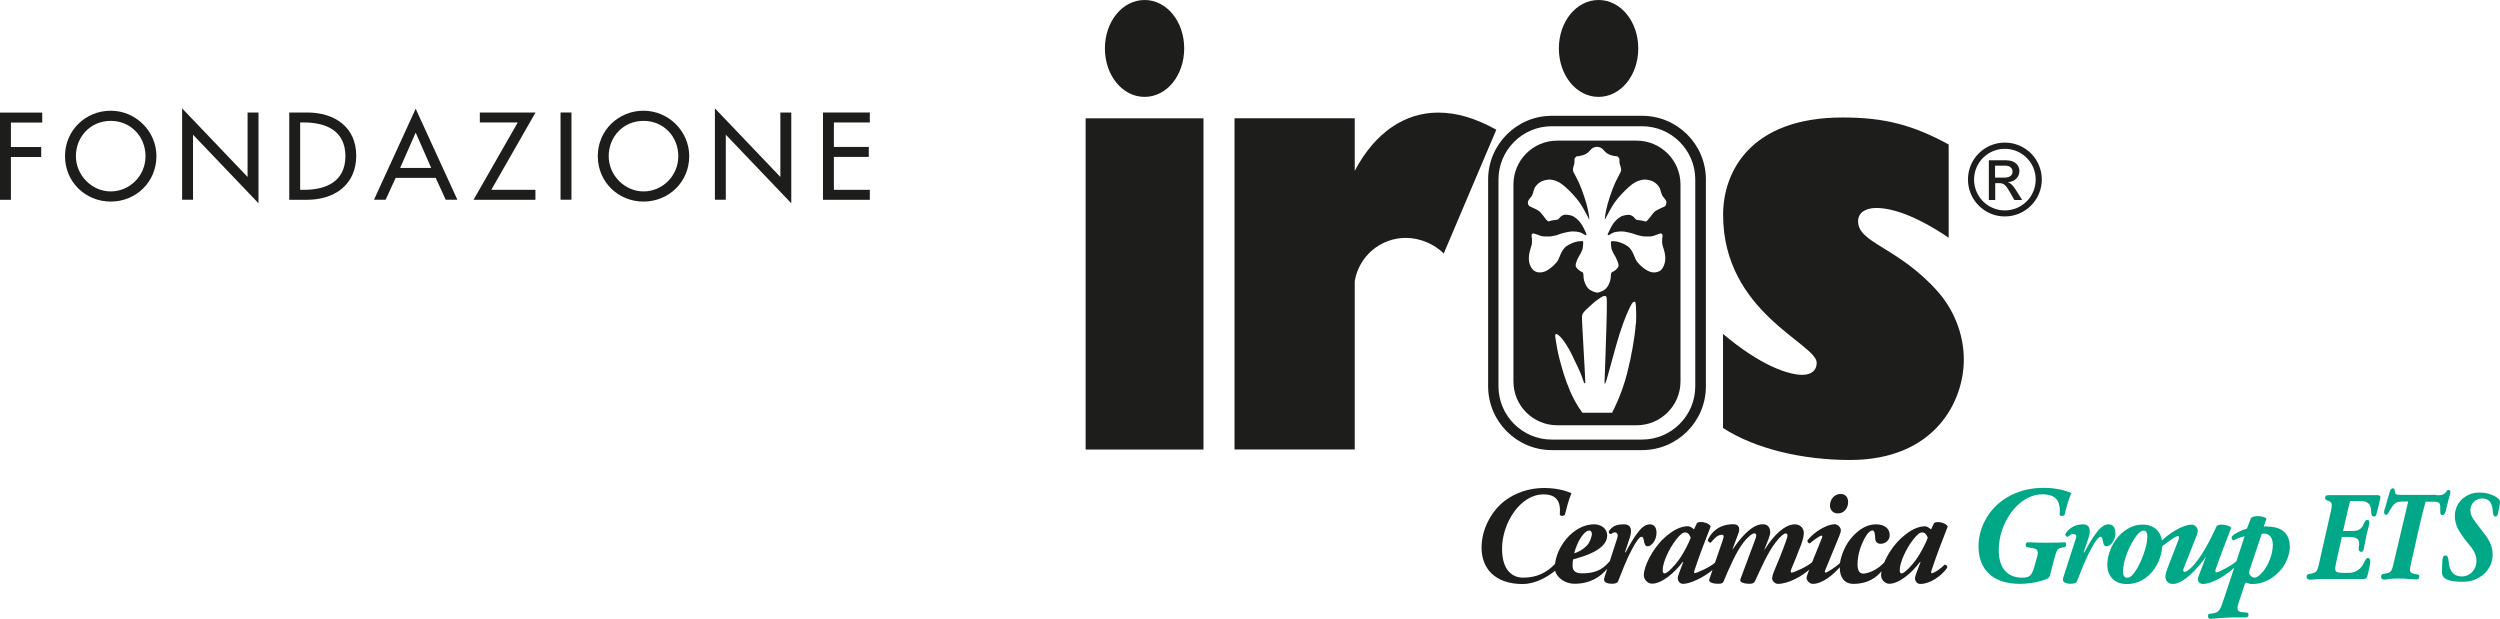 <?xml version="1.0" encoding="UTF-8"?>
<svg id="Livello_2" data-name="Livello 2" xmlns="http://www.w3.org/2000/svg" viewBox="0 0 265.77 65.79">
  <defs>
    <style>
      .cls-1 {
        fill: #00a887;
      }

      .cls-2 {
        fill: #1d1d1b;
      }
    </style>
  </defs>
  <g id="Livello_1-2" data-name="Livello 1">
    <g>
      <path class="cls-2" d="M1.16,13.02v2.61h3.22v1.06H1.16v4.55H0v-9.27h4.49v1.06H1.16Z"/>
      <path class="cls-2" d="M16.63,16.6c0,2.75-2.18,4.83-4.86,4.83s-4.86-2.08-4.86-4.83,2.2-4.83,4.86-4.83,4.86,2.18,4.86,4.83ZM15.47,16.6c0-2.04-1.53-3.75-3.7-3.75s-3.7,1.71-3.7,3.75,1.7,3.75,3.7,3.75,3.7-1.64,3.7-3.75Z"/>
      <path class="cls-2" d="M19.36,11.52l6.96,7.29v-6.85h1.16v9.65l-6.96-7.29v6.91h-1.16v-9.72h0Z"/>
      <path class="cls-2" d="M30.75,11.96h1.92c2.84,0,5.2,1.5,5.2,4.59s-2.31,4.69-5.24,4.69h-1.88v-9.27h0ZM31.91,20.18h.41c2.36,0,4.4-.89,4.4-3.58s-2.04-3.58-4.4-3.58h-.41v7.16Z"/>
      <path class="cls-2" d="M42.06,18.91l-1.06,2.32h-1.24l4.43-9.67,4.43,9.67h-1.24l-1.06-2.32h-4.26,0ZM44.19,14.1l-1.65,3.75h3.3l-1.65-3.75h0Z"/>
      <path class="cls-2" d="M56.92,20.18v1.06h-6.58l4.7-8.22h-4.03v-1.06h5.92l-4.7,8.22h4.7,0Z"/>
      <path class="cls-2" d="M60.75,21.23h-1.16v-9.27h1.16v9.27Z"/>
      <path class="cls-2" d="M73.27,16.6c0,2.75-2.18,4.83-4.86,4.83s-4.86-2.08-4.86-4.83,2.2-4.83,4.86-4.83,4.86,2.18,4.86,4.83ZM72.11,16.6c0-2.04-1.53-3.75-3.7-3.75s-3.7,1.71-3.7,3.75,1.7,3.75,3.7,3.75,3.7-1.64,3.7-3.75Z"/>
      <path class="cls-2" d="M76,11.52l6.96,7.29v-6.85h1.16v9.65l-6.96-7.29v6.91h-1.16v-9.72h0Z"/>
      <path class="cls-2" d="M87.49,11.96h4.98v1.06h-3.82v2.6h3.71v1.06h-3.71v3.5h3.82v1.06h-4.98v-9.27h0Z"/>
    </g>
    <g>
      <path class="cls-2" d="M174.16,5.15c0,2.87-1.87,5.15-4.22,5.15s-4.22-2.28-4.22-5.15,1.87-5.15,4.22-5.15,4.22,2.28,4.22,5.15M125.89,5.15c0,2.87-1.86,5.15-4.21,5.15s-4.22-2.28-4.22-5.15,1.87-5.15,4.22-5.15,4.21,2.28,4.21,5.15M115.41,12.58h12.53v35.21h-12.53V12.58Z"/>
      <path class="cls-2" d="M153.48,26.95c-1-1-2.51-1.66-4.03-1.66-2.73,0-4.99,1.98-5.43,4.59v17.9h-12.78V12.57h12.78v5.59c2.18-4.14,5.38-6.19,8.86-6.19,1.97,0,3.95.58,6.19,1.82l-5.59,13.16Z"/>
      <path class="cls-2" d="M213.13,23.01c-2.17,0-3.92-1.76-3.92-3.93s1.75-3.92,3.92-3.92,3.93,1.75,3.93,3.92-1.76,3.93-3.93,3.93M213.13,15.82c-1.81,0-3.27,1.46-3.27,3.27s1.46,3.28,3.27,3.28,3.28-1.47,3.28-3.28-1.47-3.27-3.28-3.27M213.08,18.88c.52,0,.87-.2.87-.64,0-.38-.31-.63-.76-.63h-1.1v1.27h.99ZM211.42,17.04h1.86c1.04,0,1.4.65,1.4,1.11,0,.68-.49,1.17-1.2,1.21v.02c.36.13.63.49.98,1.06l.51.82h-.83l-.37-.66c-.53-.95-.74-1.13-1.25-1.13h-.41v1.79h-.68v-4.22h-.01Z"/>
      <path class="cls-2" d="M207.16,25.27c-3.64-2.46-6.15-3.16-7.69-3.16-1.15,0-1.94.49-1.94,1.41,0,2.34,4.2,2.7,8.44,7.44,1.67,1.87,2.8,4.47,2.8,7.27,0,4.4-3.04,10.67-12.11,10.67-5.08,0-10.09-1.2-13.49-3.4v-10c4.12,3.47,7.04,4.35,8.43,4.35.92,0,1.53-.44,1.53-1.28,0-2.05-9.95-5.34-9.95-15.74,0-4.47,2.8-10.34,12.71-10.34,4.47,0,7.46.8,11.27,2.87v9.91h0Z"/>
      <path class="cls-2" d="M164.96,13.42c-3.12,0-5.66,2.54-5.66,5.66v21.99c0,3.12,2.54,5.66,5.66,5.66h9.6c3.12,0,5.66-2.54,5.66-5.66v-21.99c0-3.12-2.54-5.66-5.66-5.66h-9.6ZM174.57,47.85h-9.6c-3.73,0-6.77-3.04-6.77-6.78v-21.99c0-3.73,3.04-6.77,6.77-6.77h9.6c3.74,0,6.78,3.04,6.78,6.77v21.99c0,3.74-3.04,6.78-6.78,6.78"/>
      <path class="cls-2" d="M177.14,21.63c-.01.09-.05.2-.12.27-.07.08-.19.12-.3.16-.11.05-.21.09-.32.15-.11.05-.23.11-.34.18-.1.06-.19.13-.31.27s-.26.34-.39.5-.23.29-.31.35c-.08.05-.15.04-.21.02-.06-.02-.12-.04-.19-.06-.08-.02-.18-.03-.29-.05-.11,0-.23-.03-.31-.04s-.12-.03-.16-.07c-.05-.04-.1-.12-.16-.18-.06-.07-.13-.13-.21-.18-.08-.05-.18-.08-.27-.1-.08-.02-.16-.02-.25,0-.09,0-.2.02-.29.04-.09.02-.17.04-.26.07-.08.03-.17.08-.27.15-.1.07-.22.15-.33.26s-.23.24-.33.38c-.1.14-.19.29-.29.48s-.2.4-.26.54c-.06.13-.07.18-.06.21.07.05.11.04.15,0,.05-.02.1-.06.17-.1.07-.04.14-.09.22-.12.07-.04.14-.07.27-.09.13-.03.31-.05.46-.06s.27,0,.37,0,.18.02.27.04c.09.02.17.04.3.06.12.03.28.06.41.1.13.04.22.08.32.11.1.04.2.07.31.1s.23.05.34.07.2.04.35.05h.5c.15,0,.26-.02.37-.05.12-.03.25-.08.35-.12s.17-.06.24-.08c.07-.03.14-.05.2-.07.06,0,.11,0,.15.03s.06.09.08.14c.01.06.01.11,0,.17,0,.06-.03.11-.04.22s-.01.27,0,.39c0,.13.02.22.05.33s.07.23.12.39.1.36.13.55.04.37.03.54c0,.17-.04.33-.09.5s-.14.34-.23.47-.19.23-.33.29c-.13.07-.29.11-.45.12-.16,0-.33,0-.49-.06s-.3-.12-.44-.21c-.13-.08-.26-.18-.42-.31s-.34-.31-.46-.45-.19-.25-.26-.41-.15-.37-.23-.55c-.08-.18-.18-.33-.26-.45-.09-.12-.17-.22-.31-.33-.14-.1-.33-.2-.52-.29s-.37-.15-.55-.2c-.18-.04-.36-.06-.47-.06h-.21s-.06.03-.06.16c0,.12.02.35.04.51.02.15.05.23.09.32.04.09.09.2.16.33s.16.28.23.4c.06.12.1.22.14.31.04.1.08.2.11.28.02.08.03.14.04.19v.15c-.01.06-.04.12-.1.2s-.16.17-.23.23-.12.09-.17.12c-.05.03-.12.05-.16.07s-.07.04-.09.08c-.02.04-.04.1-.05.16,0,.07,0,.14-.02.25,0,.11-.02.26-.06.41-.04.15-.1.31-.17.45s-.15.27-.25.38-.23.21-.42.3-.44.18-.55.17c-.1,0-.36-.08-.55-.17s-.32-.19-.42-.3-.18-.24-.25-.38-.13-.3-.17-.45-.05-.3-.06-.41c0-.11,0-.18-.02-.25,0-.07-.03-.12-.05-.16-.02-.04-.04-.06-.09-.08-.04-.02-.11-.04-.16-.07-.05-.03-.1-.06-.17-.12s-.17-.15-.23-.23-.09-.15-.11-.2c-.01-.06-.01-.1,0-.15,0-.05.01-.11.04-.19s.07-.18.1-.28c.04-.1.07-.19.14-.31.06-.12.16-.27.23-.4.07-.13.12-.24.16-.33s.07-.17.09-.32c.02-.15.04-.38.04-.51,0-.12-.02-.14-.06-.16-.04,0-.09-.02-.21,0-.12,0-.29.02-.47.06s-.36.11-.55.2-.38.19-.52.29c-.14.1-.22.2-.31.33-.09.12-.18.27-.26.45-.08.18-.16.39-.23.55s-.14.27-.26.41-.31.32-.46.45c-.16.13-.28.22-.42.31-.13.08-.28.16-.44.21s-.33.07-.49.06c-.16,0-.32-.05-.45-.12-.13-.07-.23-.16-.33-.29-.09-.13-.17-.31-.23-.47-.06-.17-.08-.33-.09-.5,0-.17,0-.35.03-.54.03-.19.09-.39.13-.55.05-.16.09-.29.12-.39.03-.11.05-.2.05-.33v-.39c-.01-.11-.03-.17-.04-.22v-.17c.01-.06.04-.11.08-.14.04-.03.09-.04.15-.03s.13.04.21.07c.07.03.14.05.24.08.1.04.23.09.35.12s.22.04.37.05h.5c.15,0,.24-.03.35-.05.11-.02.23-.04.34-.07s.22-.06.31-.1c.1-.04.19-.08.32-.11.13-.04.28-.07.41-.1.12-.03.21-.05.3-.06.09-.02.17-.03.27-.04.1,0,.22,0,.37,0s.33.04.46.06c.13.03.19.06.27.09.07.04.15.08.22.12s.12.07.17.1.09.03.11.03c.04-.08.03-.13-.02-.26-.06-.13-.16-.35-.26-.54-.1-.18-.19-.34-.29-.48s-.22-.27-.33-.38c-.12-.11-.23-.19-.33-.26-.1-.07-.19-.12-.27-.15s-.16-.05-.26-.07c-.09-.02-.2-.03-.29-.04-.09,0-.16,0-.25,0-.08.02-.18.05-.27.1-.08.05-.15.11-.21.18-.06.07-.12.14-.16.18-.05.04-.08.06-.16.07-.08,0-.2.03-.31.04s-.21.03-.29.05c-.08.02-.13.04-.19.06s-.13.04-.21-.02c-.08-.05-.19-.18-.31-.35-.13-.16-.27-.37-.39-.5-.12-.14-.2-.2-.31-.27-.1-.06-.22-.13-.34-.18-.11-.05-.21-.1-.32-.15-.11-.05-.23-.09-.3-.16-.07-.07-.11-.18-.12-.27-.01-.09-.01-.16.03-.25s.12-.2.19-.29.14-.14.19-.24c.06-.1.11-.24.15-.37.04-.13.06-.25.11-.37.04-.12.11-.24.22-.37.11-.13.26-.27.41-.36s.29-.14.46-.19c.16-.04.35-.08.51-.08.17,0,.32.02.49.07.17.05.36.11.55.22s.4.26.64.47c.25.22.54.5.81.79s.52.59.74.9c.22.32.41.65.56.93s.27.5.34.64.09.21.1.24c.03-.13.02-.29-.03-.56-.04-.27-.12-.66-.26-1.16s-.34-1.09-.52-1.56-.34-.8-.47-1.06-.23-.45-.3-.57c-.07-.12-.11-.18-.12-.27-.02-.08-.01-.19,0-.3.02-.11.07-.24.1-.35s.05-.2.05-.3v-.24c0-.06,0-.11.04-.17.03-.05.09-.11.13-.15.04-.03.06-.04.12-.05.06,0,.16,0,.26-.03s.2-.04.33-.08c.13-.04.28-.1.39-.17.12-.07.2-.15.27-.22.07-.07.12-.13.17-.18.04-.05.08-.09.12-.12s.08-.07.13-.09c.05-.03.11-.05.18-.07.06-.02.13-.04.25-.04s.18.02.25.04c.06.02.12.04.18.07.05.03.1.06.13.09.04.03.07.07.12.12.04.05.1.11.17.18.07.07.15.15.27.22s.27.13.39.17c.13.04.23.07.33.08.1.02.2.02.26.03.06,0,.08.02.12.05s.1.1.13.15c.03.05.04.1.04.17v.24c0,.09.02.19.06.3.03.11.08.23.1.35.02.11.03.22.01.3s-.06.14-.12.27c-.07.12-.17.31-.3.57-.13.26-.29.6-.47,1.06-.18.47-.38,1.07-.52,1.56-.14.5-.21.89-.26,1.16-.04.27-.05.43-.05.5.04.02.06-.04.13-.18s.18-.36.34-.64.34-.62.56-.93c.22-.32.47-.61.74-.9s.57-.57.81-.79c.25-.22.45-.37.65-.47.19-.11.38-.17.55-.22.17-.05.32-.07.49-.07s.35.04.51.08c.16.04.31.09.46.19.15.09.3.23.41.36.11.13.17.25.22.37.04.12.07.24.11.37.04.13.09.27.15.37.06.1.12.16.19.24.07.09.15.2.19.29s.04.16.03.25M173.89,34.45c-.05.8-.18,1.66-.33,2.52s-.33,1.72-.6,2.77c-.28,1.05-.66,2.3-1.58,4.14h-3.16c-.61-.84-1-1.6-1.29-2.27s-.49-1.24-.68-1.82c-.18-.58-.35-1.19-.47-1.66-.12-.48-.2-.84-.26-1.18s-.11-.66-.14-.86c-.03-.2-.04-.27-.05-.34,0-.07,0-.13.01-.17.02-.04.06-.07.12-.07s.13.05.23.13.23.19.43.44c.2.26.46.66.68,1.04.21.38.38.74.58,1.17.2.42.44.9.61,1.3.17.4.27.71.33.9.06.18.09.23.12.25s.05.02.07,0c.02-.02.03-.07-.03-1.2-.06-1.13-.19-3.36-.25-4.53s-.06-1.28-.05-1.38c0-.1.03-.18.08-.28s.13-.21.31-.39.47-.44.66-.61.3-.27.41-.35c.11-.08.23-.16.33-.23.1-.07.18-.13.25-.17.07-.05.13-.08.18-.1.06-.02.12-.03.17-.03.06,0,.11,0,.14.02.04.02.06.06.08.15.02.08.03.21.03.7s-.01,1.36-.05,2.52c-.03,1.17-.09,2.64-.12,3.68-.04,1.04-.06,1.66-.07,1.97,0,.31,0,.3.02.29.02,0,.06,0,.2-.46s.39-1.37.63-2.26c.25-.9.49-1.79.74-2.57.25-.78.49-1.45.7-1.95.21-.5.37-.84.48-1.05.11-.21.17-.3.24-.36.07-.06.14-.09.2-.07.06.02.09.07.12.47s.05,1.14,0,1.94M173.98,14.95h-8.43c-2.58,0-4.66,2.09-4.66,4.66v20.94c0,2.58,2.09,4.66,4.66,4.66h8.43c2.58,0,4.67-2.09,4.67-4.66v-20.94c0-2.57-2.09-4.66-4.67-4.66"/>
    </g>
    <g>
      <path class="cls-2" d="M195.38,54.58c.66,0,1.09-.55,1.09-1.2,0-.56-.32-.87-.8-.87-.66,0-1.13.58-1.13,1.23,0,.47.32.84.85.84"/>
      <g>
        <path class="cls-2" d="M175.15,58.08c.39,0,.95-.6.95-1.45,0-.6-.29-.89-.7-.89-.52,0-.96.4-1.4,1.02-.34.46-.72,1.09-1.19,1.96h-.07l.52-1.56c.24-.75.21-1.42-.62-1.42s-1.21.2-1.56.67c-.17.22.11.44.23.34.28-.23.51-.19.62,0,.08.14.06.25-.03.54-.23.73-.5,1.55-.77,2.37-.58.63-1.16,1.29-2.95,1.29-.81,0-1-.38-1-.78,0-.31.01-.53.07-.71,1.16-.31,3.61-1.02,3.61-2.54,0-.65-.56-1.18-1.39-1.18-.67,0-1.45.22-2.25.86-1.02.8-1.77,2.13-1.91,3.35-.89.94-1.96,1.46-3.39,1.46-1.06,0-2.24-.68-2.24-3.08,0-2.73,1.94-5.77,4.39-5.77,1.33,0,1.88.65,1.75,2.16.06.16.44.16.54,0,.2-.78.39-1.55.7-2.29-.43-.18-1.43-.55-2.87-.55-2.16,0-3.73.87-4.64,1.71-1.08.99-2.04,2.7-2.05,4.62-.01,2.21,1.43,3.88,4.37,3.88,1.26,0,2.56-.68,3.45-1.42.2.79,1.12,1.39,2.04,1.39,1.73,0,2.79-.75,3.5-1.6-.11.34-.22.68-.32,1.01-.14.47.43.59.79.59.32,0,.6-.06.69-.27.46-1.15.86-2.26,1.5-3.45.37-.68.75-1.28.99-1.28.11,0,.19.09.23.34.07.38.13.68.42.68M168.34,56.78c.21-.25.43-.38.62-.38.17,0,.27.18.27.34-.01.37-.23.93-.52,1.24-.42.44-.86.69-1.36.84.13-.55.47-1.46.99-2.04"/>
        <path class="cls-2" d="M206.72,60.03c-.44.47-1.15.91-1.35.91-.1,0-.09-.12-.03-.31.54-1.64,1.18-3.28,1.72-4.66-.07-.15-.29-.31-.53-.38-.17-.06-.36-.09-.53-.09-.16,0-.3.04-.39.1l-.33.69c-.2-.21-.49-.34-.63-.34-.76,0-1.61.4-2.55,1.27-.8.74-1.43,1.72-1.79,2.57-.64.7-1.55,1.16-2.24,1.19-.34,0-.6-.27-.6-.97,0-1.02.33-1.96.7-2.69.34-.65.66-.93.89-.93.27,0,.27.59.29.87.01.32.21.55.57.55.52,0,.97-.37.97-.93,0-.74-.63-1.14-1.46-1.14s-1.72.41-2.58,1.4c-.68.78-1.12,1.86-1.25,2.73-.43.38-1.33,1-1.52,1-.1,0-.11-.09-.06-.22l1.49-3.62c.09-.22.19-.5.19-.65,0-.32-.34-.65-.66-.65-.76,0-2.11.72-2.88,1.7-.06.13.06.32.23.35.23-.22,1.03-.84,1.28-.84.07,0,.07.09.03.21l-1.05,2.6c-.41.43-1.93,1.12-2.18,1.12-.11,0-.14-.12-.06-.32.43-1.05.79-1.9,1.06-2.64.17-.46.29-.92.29-1.27,0-.38-.29-.9-.95-.9-1.03,0-2.22,1.09-3.2,2.67h-.04c.36-.89.62-1.52.62-1.82,0-.38-.16-.86-.79-.86-1.2,0-2.42,1.52-3.2,2.67h-.03l.65-1.74c.14-.4.14-.93-.56-.93-1.38,0-2.29.72-2.71,1.68.01.16.16.3.32.28.26-.3.67-.84,1.16-.84.22,0,.27.1.1.61-.11.33-.48,1.39-.81,2.35-.48.47-1.96,1.12-2.15,1.12-.1,0-.09-.12-.03-.31.54-1.64,1.18-3.28,1.72-4.66-.07-.15-.29-.31-.53-.38-.17-.06-.36-.09-.53-.09-.16,0-.3.04-.39.1l-.33.69c-.2-.21-.49-.34-.63-.34-.76,0-1.61.4-2.55,1.27-1.3,1.21-2.15,3.05-2.15,3.93,0,.49.43.91.87.91,1.05,0,2.42-1.17,3.27-2.32h.06l-.43,1.14c-.09.24-.16.46-.16.62,0,.24.19.58.56.58.79,0,2.24-.72,3.13-1.47-.18.53-.32.92-.34.99-.1.31.36.47.97.47.33,0,.47-.06.56-.27.59-1.42,1.32-3.1,2.08-4.09.56-.72.99-1,1.18-1,.11,0,.2.09.2.21,0,.15-.06.34-.2.69-.59,1.55-1.43,3.81-1.49,3.99-.1.31.36.47.99.47.3,0,.47-.06.59-.32.62-1.36,1.36-3.04,2.18-4.09.5-.66.89-.94,1.05-.94.14,0,.2.09.2.21,0,.15-.06.34-.19.69-.36,1.03-.79,2.05-1.22,3.08-.11.28-.22.58-.22.8,0,.27.29.58.62.58,1.09,0,2.53-.8,3.33-1.51l-.12.29c-.11.3-.17.47-.17.63,0,.18.29.59.66.59,1.03,0,2.21-1,2.87-1.77v.06c0,1.03.5,1.71,1.45,1.71,1.54,0,2.43-.67,2.99-1.34-.03.16-.05.3-.05.42,0,.49.43.91.87.91,1.05,0,2.42-1.17,3.27-2.32h.06l-.43,1.14c-.09.24-.16.46-.16.62,0,.24.19.58.56.58,1,0,2.24-.81,2.87-1.73.01-.21-.13-.32-.27-.32M178.49,59.5c-.43.59-1.22,1.46-1.53,1.46-.11,0-.19-.09-.2-.24v-.13c0-.83.7-2.29,1.42-3.22.49-.63.75-.77.96-.77.23,0,.43.13.6.56-.17.49-.73,1.62-1.25,2.33M203.69,59.5c-.43.59-1.22,1.46-1.53,1.46-.11,0-.19-.09-.2-.24v-.13c0-.83.7-2.29,1.42-3.22.49-.63.75-.77.96-.77.23,0,.43.13.6.56-.17.49-.73,1.62-1.25,2.33"/>
        <path class="cls-1" d="M219.56,57.65c-.39.03-1.1.04-1.68.04-.69,0-1.4,0-2.38-.04-.17.09-.21.43-.04.52l.46.07c.67.1.85.25.62,1.03l-.3,1.05c-.26.9-.5,1.09-1.28,1.09-1.25,0-2.48-.69-2.48-2.94,0-2.89,2.09-5.92,4.64-5.92,1.42,0,1.98.68,1.83,2.18.06.16.43.16.53,0,.19-.78.4-1.58.72-2.32-.5-.21-1.5-.55-2.92-.55-2.38,0-3.97.9-4.94,1.77-1.12,1-2.01,2.63-2.01,4.46,0,2.33,1.39,3.98,4.41,3.98.72,0,1.69-.13,2.35-.35.2-.06.56-.17.71-.32.15-.15.2-.59.39-1.25l.24-.9c.21-.77.3-.96.76-1.03l.34-.06c.13-.09.17-.43.01-.52"/>
        <path class="cls-1" d="M224.87,56.63c0-.6-.29-.89-.7-.89-.52,0-.96.4-1.4,1.02-.34.46-.72,1.09-1.19,1.96h-.07l.52-1.56c.24-.75.21-1.42-.62-1.42-1.05,0-1.65.69-1.8.95s.14.45.26.34c.34-.31.53-.31.74-.21.14.07.14.19.06.47-.4,1.27-.93,2.82-1.35,4.18-.14.47.43.59.79.59.32,0,.6-.06.69-.27.46-1.15.86-2.26,1.51-3.45.37-.68.75-1.28.99-1.28.11,0,.19.09.23.34.07.38.13.68.42.68.39,0,.95-.6.95-1.45"/>
        <path class="cls-1" d="M241.05,55.95c-.09,0-.23,0-.4.04l.29-.84c-.07-.15-.46-.28-.96-.28-.34,0-.56.09-.69.21l-.42,1.11c-.53.15-1.33.52-1.59.83-.09.15-.01.4.17.43.4-.22.83-.37,1.17-.44l-.87,2.65h0c-.36.38-1.88,1.19-2.11,1.19-.19,0-.13-.24-.07-.41.5-1.45,1.09-2.91,1.63-4.35-.2-.16-.53-.32-1-.32-.22,0-.37.04-.53.12-.65,1.39-1.68,3.54-2.87,4.59-.29.25-.46.31-.54.31-.17,0-.21-.13-.11-.4l1.42-3.59c.04-.1.07-.3.07-.41,0-.28-.3-.62-.65-.62-.95,0-2.43.95-3.15,1.69-.15-.89-.76-1.69-2.07-1.69-.65,0-1.4.19-2.24.93-.96.86-1.49,2.2-1.51,3.34-.01,1.03.62,2.05,2.08,2.05.83,0,1.69-.3,2.44-1.03.79-.79,1.28-1.95,1.32-2.98.43-.35,1.41-1.1,1.68-1.1.11,0,.13.19.06.38l-1.19,3.08c-.11.31-.21.61-.21.87,0,.41.3.77.79.77,1.15,0,2.72-1.74,3.48-2.85h.03l-.8,2.1c-.17.44.13.75.49.75.99,0,2.57-.99,3.33-1.74l-1.17,3.53c-.33.99-.47,1.23-1.08,1.33l-.46.07c-.13.12-.11.43.07.52,1.19-.1,2.06-.16,2.95-.16h1.02c.21-.06.24-.43.07-.5l-.6-.06c-.54-.06-.52-.41-.36-.92l.65-1.96c.04-.15.1-.24.2-.25.16.07.42.15.59.15,1.25,0,2.22-.6,2.95-1.37.63-.66,1.08-1.76,1.08-2.57,0-1.17-.59-2.17-2.39-2.17M227.19,60.43c-.39.65-.7.99-1.06.99-.27,0-.44-.24-.44-.6,0-1.42.9-3.19,1.42-3.85.3-.38.54-.56.77-.56.32,0,.4.31.4.62,0,1.12-.7,2.75-1.09,3.41M240.52,60.82c-.34.43-.67.59-.85.59-.13,0-.3-.07-.44-.24-.19-.19-.13-.43-.07-.6l1.28-3.82c.09,0,.17-.03.23-.03.49,0,.95.34.95,1.21,0,.97-.46,2.14-1.09,2.89"/>
        <path class="cls-1" d="M252.78,52.65c.19,0,.28.07.28.2,0,.05,0,.09-.01.13l-.35,1.44c-.04.14-.07.26-.11.35-.03.09-.11.14-.22.14-.1,0-.17-.03-.21-.1-.04-.07-.06-.15-.07-.25,0-.1-.02-.22-.03-.34,0-.12-.03-.25-.07-.37-.13-.39-.47-.58-1.02-.58h-1.12c-.08.23-.14.44-.18.64-.05.2-.09.4-.14.59l-.44,1.95h.91c.21,0,.39-.02.55-.05.16-.03.3-.12.45-.25.09-.09.15-.18.2-.28.05-.1.09-.19.13-.28s.09-.16.14-.23c.05-.06.12-.09.21-.09.13,0,.2.1.2.31,0,.13-.05.36-.15.69s-.2.79-.3,1.37c-.06.3-.11.55-.15.74s-.13.29-.28.29c-.07,0-.13-.03-.18-.09-.06-.06-.08-.12-.08-.2,0-.1,0-.2.03-.29.02-.09.03-.18.03-.28,0-.27-.09-.46-.26-.57-.17-.1-.44-.16-.79-.16h-.79l-.61,2.73c-.07.29-.1.52-.1.68,0,.19.09.3.27.35s.42.06.74.06c.18,0,.35,0,.51,0,.16,0,.31-.04.46-.08.15-.04.29-.11.42-.2.14-.09.27-.21.4-.38.08-.1.15-.21.21-.32.05-.11.1-.21.15-.3s.1-.17.15-.23.12-.08.19-.08c.06,0,.11.03.16.1.05.07.07.15.07.24s-.02.26-.06.5-.11.54-.21.92c-.05.2-.1.33-.15.39s-.16.09-.32.09c-.08,0-.16,0-.24,0-.09,0-.18,0-.28,0h-3.89c-.29,0-.54,0-.74.04-.2.02-.35.04-.47.04-.27,0-.41-.1-.41-.3,0-.16.05-.25.16-.28.1-.03.24-.06.4-.09.22-.04.37-.11.47-.22.09-.11.17-.31.24-.6l1.32-5.83c.06-.25.08-.45.08-.58,0-.17-.04-.29-.11-.35-.08-.06-.16-.11-.24-.13-.08-.03-.16-.06-.24-.1-.08-.04-.11-.11-.11-.23,0-.19.11-.28.33-.28h5.32l-.05.04Z"/>
        <path class="cls-1" d="M259.03,52.65c.19,0,.35,0,.49-.03.14-.02.27-.08.39-.18.08-.08.15-.15.19-.23s.12-.12.22-.12c.12,0,.18.09.18.25,0,.05-.02.13-.06.25s-.08.28-.13.49l-.31,1.23c-.08.3-.19.45-.35.45-.15,0-.23-.11-.23-.33v-.51c0-.25-.05-.41-.16-.48-.1-.08-.31-.11-.61-.11h-.79c-.27.96-.51,1.93-.72,2.89l-.84,3.72c-.04.16-.06.3-.08.42-.01.12-.02.21-.02.28,0,.08.05.16.14.24.09.08.22.12.37.14.13.02.25.04.34.05.09,0,.14.1.14.25,0,.19-.11.28-.34.28-.14,0-.38-.02-.71-.05s-.76-.05-1.3-.05c-.38,0-.67.02-.89.06s-.37.06-.45.06c-.25,0-.37-.1-.37-.3,0-.16.05-.25.15-.28s.23-.06.4-.09c.22-.03.37-.1.47-.21s.19-.33.26-.64l1.6-6.78h-.55c-.15,0-.28,0-.39.02-.11,0-.21.04-.3.08-.09.04-.18.1-.25.18-.08.08-.16.18-.24.3-.18.27-.3.48-.37.62s-.15.21-.25.21c-.14,0-.21-.09-.21-.28,0-.03,0-.07.01-.13,0-.06.03-.13.06-.21l.51-1.76c.09-.29.19-.44.33-.44.12,0,.19.06.21.17.01.11.04.23.06.35.03.12.22.18.57.18h3.82v.04Z"/>
        <path class="cls-1" d="M265.57,54.53c-.05.25-.14.38-.27.38-.08,0-.15-.03-.18-.08-.04-.05-.06-.12-.08-.21-.01-.09-.03-.18-.04-.29,0-.11-.02-.22-.04-.35-.11-.66-.48-.99-1.09-.99-.34,0-.63.12-.88.36s-.37.54-.37.9c0,.3.1.6.3.9.2.3.45.64.76,1.04.18.23.35.45.51.66s.3.43.42.65c.12.22.21.45.28.69s.1.49.1.76c0,.4-.08.77-.23,1.12-.16.35-.38.66-.66.92s-.62.47-1.01.63-.81.23-1.27.23c-.76,0-1.33-.08-1.68-.24-.36-.16-.54-.42-.54-.78v-.04l.03-1.01c0-.25.04-.43.08-.55.05-.12.14-.18.27-.18.09,0,.15.03.19.09s.08.14.1.24c.02.1.04.22.05.35,0,.14.03.28.06.43.08.36.23.63.45.83.23.19.51.29.86.29.23,0,.44-.04.63-.13.19-.09.36-.2.5-.35s.25-.32.33-.52.12-.42.12-.65c0-.21-.03-.4-.09-.58-.06-.18-.13-.35-.23-.52s-.21-.33-.35-.49c-.13-.16-.27-.33-.41-.51-.38-.46-.67-.9-.89-1.32-.22-.42-.33-.87-.33-1.35,0-.36.07-.69.2-.99s.32-.57.55-.79c.24-.22.51-.4.84-.53.32-.13.67-.19,1.05-.19.29,0,.57.03.84.1.26.07.49.15.69.25.19.1.35.2.46.31s.17.21.17.29c0,.03,0,.08-.01.15,0,.07-.02.16-.04.28l-.14.76v.03Z"/>
      </g>
    </g>
  </g>
</svg>